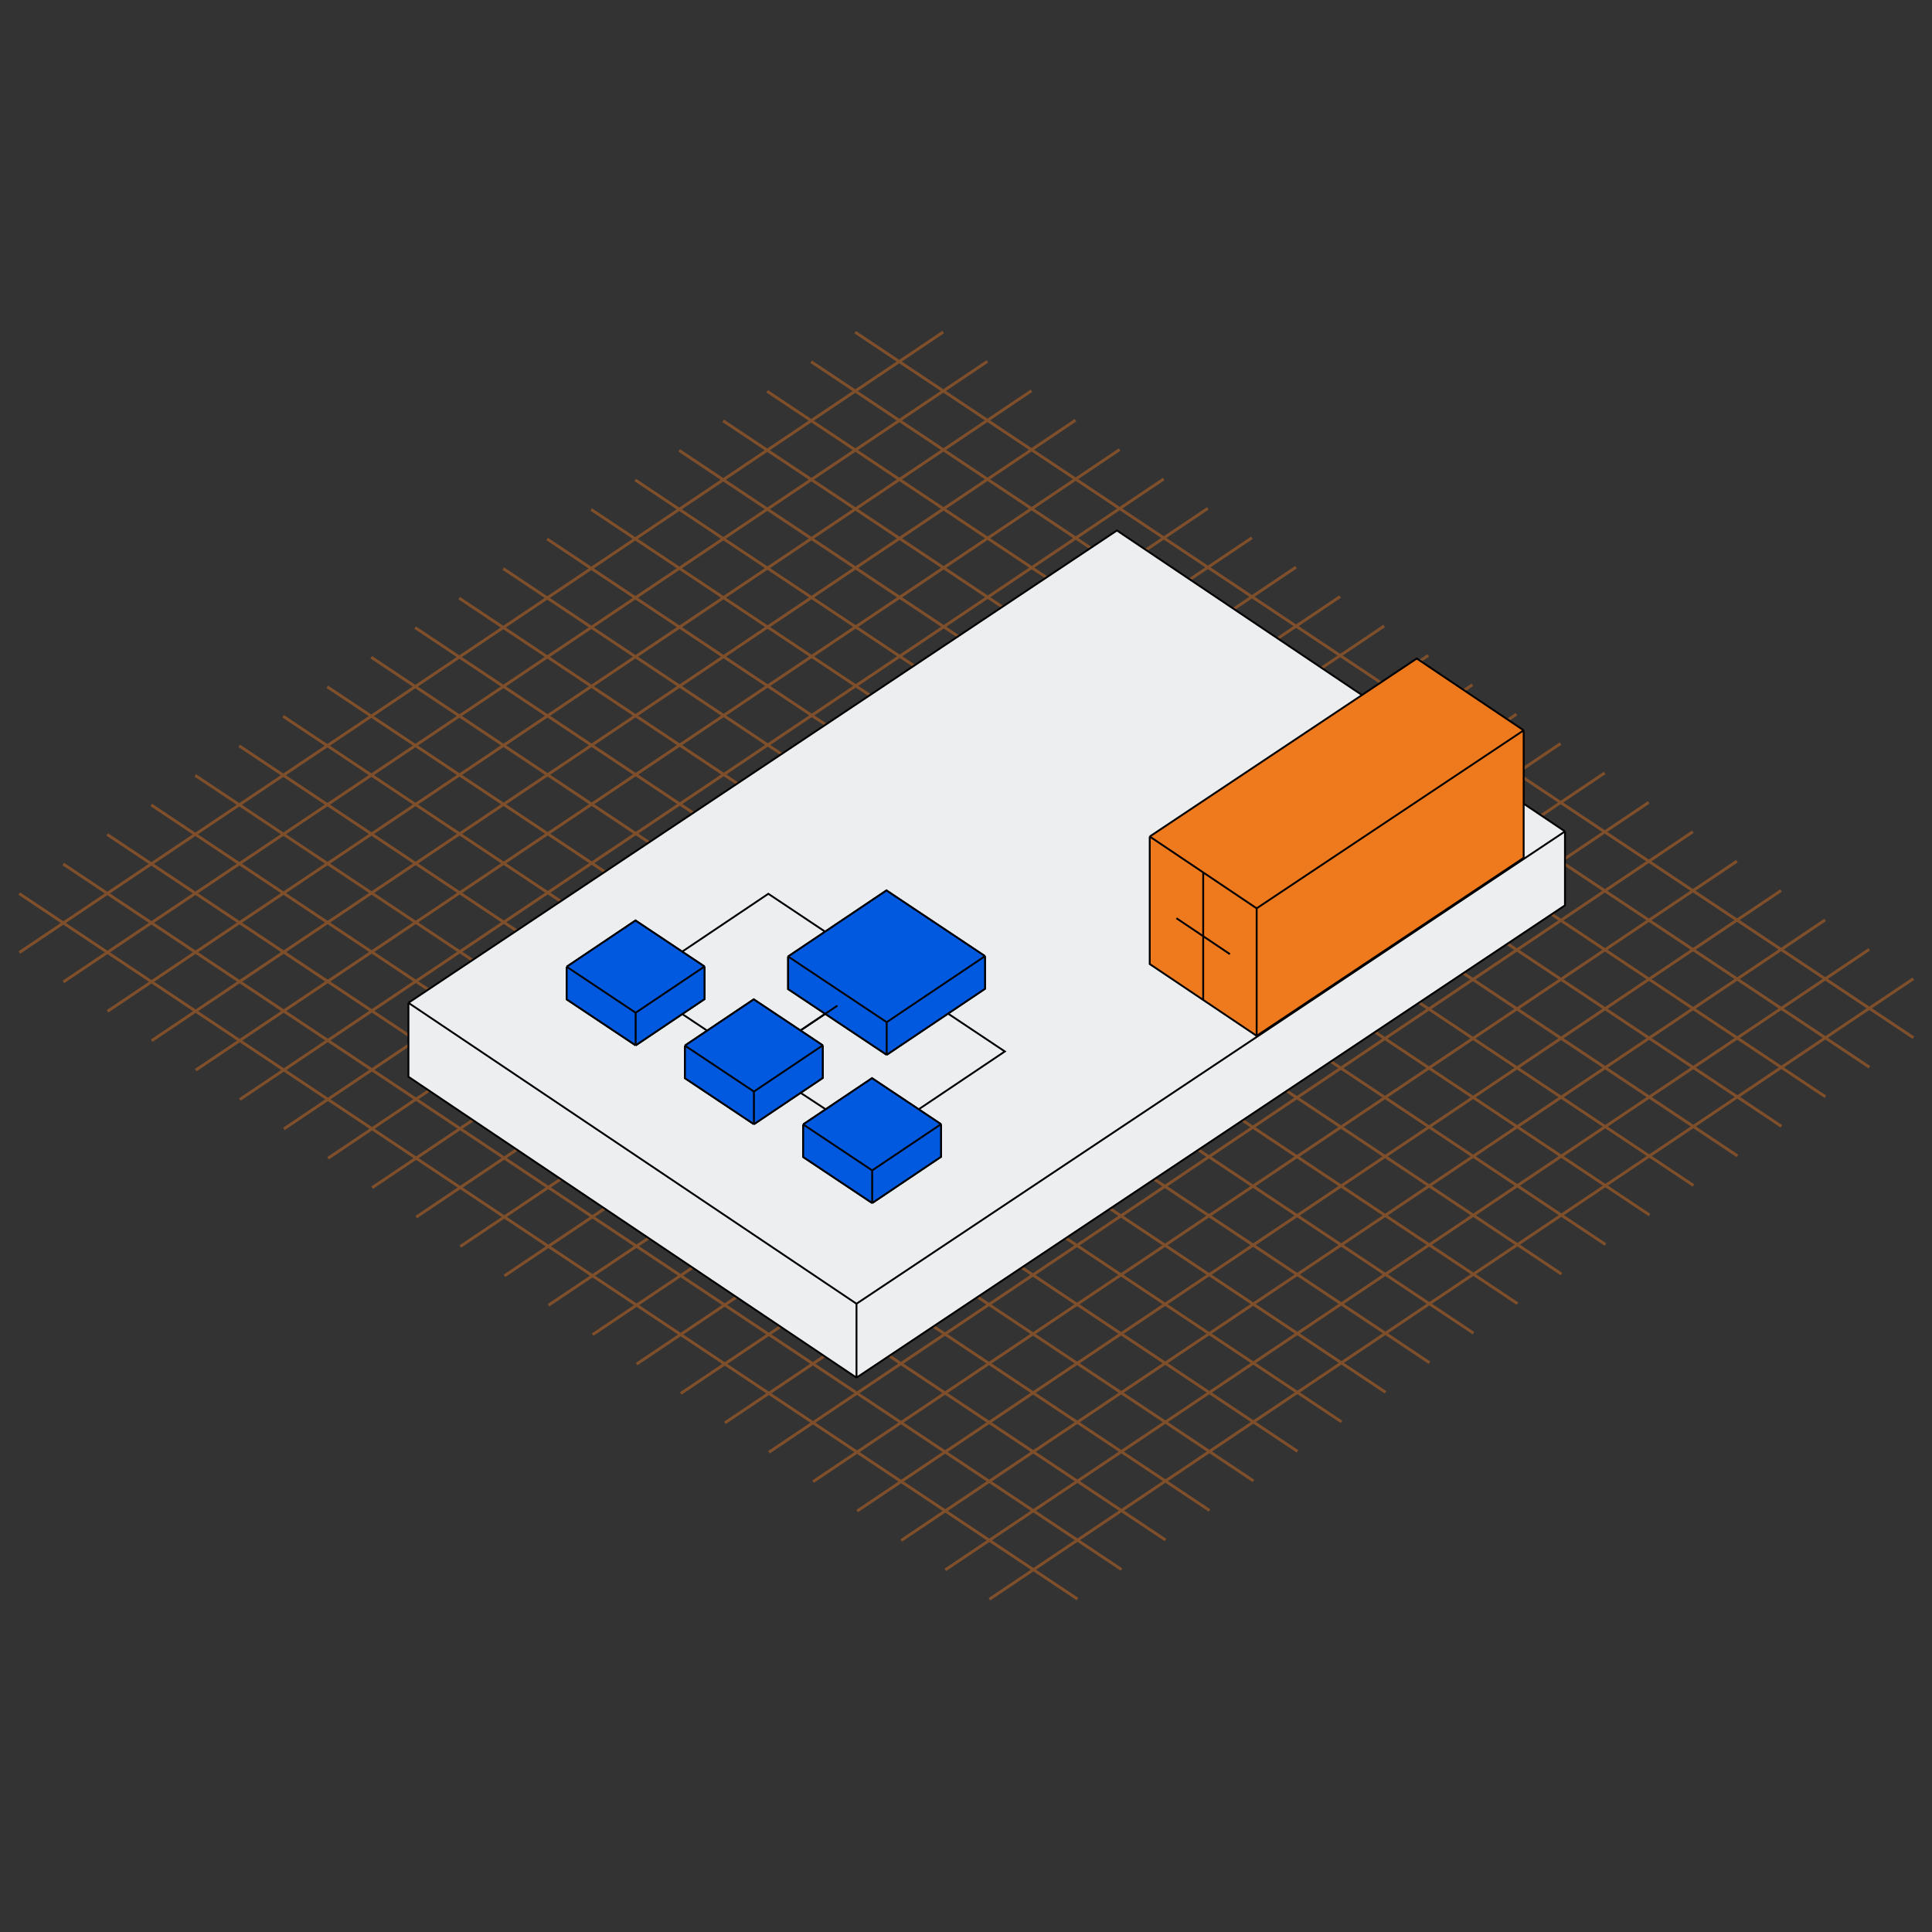 <?xml version="1.0" encoding="UTF-8"?> <svg xmlns="http://www.w3.org/2000/svg" width="180" height="180" viewBox="0 0 180 180" fill="none"><rect x="0" y="0" width="180" height="180" fill="#333333" stroke="none"/> <g clip-path="url(#clip0_41_1451)"> <path d="M149.501 72.015L63.426 129.827M116.635 50.105L30.561 107.916M165.934 82.971L79.859 140.782M133.068 61.06L46.994 118.872M100.202 39.15L14.128 96.961M91.986 33.672L5.911 91.483M108.419 44.627L22.344 102.439M124.852 55.583L38.777 113.394M141.285 66.538L55.21 124.349M157.718 77.493L71.643 135.304M174.151 88.448L88.076 146.26M87.878 30.933L1.803 88.745M96.094 36.411L10.019 94.222M104.311 41.888L18.236 99.7M112.527 47.366L26.452 105.177M120.744 52.844L34.669 110.655M128.96 58.321L42.885 116.133M137.177 63.799L51.102 121.61M145.393 69.277L59.318 127.088M153.61 74.754L67.535 132.566M161.826 80.232L75.751 138.043M170.042 85.71L83.968 143.521M178.259 91.187L92.184 148.999M79.671 30.947L178.268 96.679M75.572 33.7L174.17 99.432M71.473 36.453L170.071 102.185M67.374 39.206L165.972 104.938M63.276 41.959L161.873 107.691M59.177 44.712L157.774 110.444M55.078 47.465L153.676 113.196M50.979 50.218L149.577 115.949M46.88 52.971L145.478 118.702M42.782 55.724L141.379 121.455M38.683 58.476L137.28 124.208M34.584 61.229L133.182 126.961M30.485 63.982L129.083 129.714M26.386 66.735L124.984 132.467M22.288 69.488L120.885 135.22M18.189 72.241L116.786 137.973M14.09 74.994L112.688 140.726M9.991 77.747L108.589 143.479M5.892 80.5L104.49 146.232M1.794 83.253L100.391 148.985" stroke="#EF7A1D" stroke-opacity="0.4" stroke-width="0.271"></path> <path d="M104.06 49.424L145.805 77.462L145.805 84.35L79.797 128.355L38.052 100.318L38.052 93.43L104.06 49.424Z" fill="#ECEEF0"></path> <path d="M38.052 93.43L79.797 121.467M38.052 93.43L104.06 49.424L145.805 77.462M38.052 93.43L38.052 100.318L79.797 128.355M79.797 121.467L145.805 77.462M79.797 121.467L79.797 128.355M145.805 77.462L145.805 84.35L79.797 128.355" stroke="black" stroke-width="0.173"></path> <path d="M76.653 97.393L73.447 99.546L70.241 101.699M76.653 97.393L76.653 100.431L70.241 104.738M76.653 97.393L74.575 96.007M70.241 101.699L63.814 97.415M70.241 101.699L70.241 104.738M63.814 97.415L63.814 100.453L70.241 104.738M63.814 97.415L65.885 96.024M65.636 90.047L62.43 92.201L59.224 94.354M65.636 90.047L65.636 93.086L62.43 95.239L59.224 97.393M65.636 90.047L63.557 88.662M59.224 94.354L52.797 90.07M59.224 94.354L59.224 97.393M52.797 90.07L59.209 85.763L62.422 87.905L63.557 88.662M52.797 90.07L52.797 93.108L59.224 97.393M91.771 89.082L82.59 82.961L78.01 86.037L76.874 86.8M91.771 89.082L87.191 92.158L82.611 95.234M91.771 89.082L91.771 92.121L82.611 98.273M82.611 95.234L78.02 92.174L73.429 89.114M82.611 95.234L82.611 98.273M73.429 89.114L73.429 92.152L78.02 95.212L82.611 98.273M73.429 89.114L76.874 86.8M87.671 104.738L81.259 109.044M87.671 104.738L87.671 107.776L81.259 112.083M87.671 104.738L85.593 103.352M81.259 109.044L74.832 104.76M81.259 109.044L81.259 112.083M74.832 104.76L74.832 107.798L81.259 112.083M74.832 104.76L76.928 103.352M62.43 93.72L65.885 96.024M65.885 96.024L67.02 95.261L70.226 93.108L73.44 95.25L74.575 96.007M73.447 101.065L76.928 103.352M87.191 93.677L93.618 97.962L85.593 103.352M76.928 103.352L78.038 102.606L81.244 100.453L84.458 102.595L85.593 103.352M76.874 86.8L71.583 83.272L63.557 88.662M78.02 93.693L74.575 96.007" stroke="black" stroke-width="0.173"></path> <path d="M52.797 90.07L59.209 85.763L62.422 87.905L63.557 88.662L65.636 90.047L65.636 93.086L62.43 95.239L59.224 97.393L52.797 93.108L52.797 90.07Z" fill="#0159DF"></path> <path d="M82.59 82.961L91.771 89.082L91.771 92.121L82.611 98.273L78.02 95.212L76.885 94.456L74.575 96.007L76.653 97.393L76.653 100.431L70.241 104.738L63.814 100.453L63.814 97.415L65.885 96.024L67.02 95.261L70.226 93.108L73.44 95.25L74.575 96.007L76.885 94.456L73.429 92.152L73.429 89.114L76.874 86.8L78.01 86.037L82.59 82.961Z" fill="#0159DF"></path> <path d="M81.244 100.453L84.458 102.595L85.593 103.352L87.671 104.738L87.671 107.776L81.259 112.083L74.832 107.798L74.832 104.76L76.928 103.352L78.038 102.606L81.244 100.453Z" fill="#0159DF"></path> <path d="M76.653 97.393L73.447 99.546L70.241 101.699M76.653 97.393L76.653 100.431L70.241 104.738M76.653 97.393L74.575 96.007M70.241 101.699L63.814 97.415M70.241 101.699L70.241 104.738M63.814 97.415L63.814 100.453L70.241 104.738M63.814 97.415L65.885 96.024L67.02 95.261L70.226 93.108L73.44 95.25L74.575 96.007M65.636 90.047L62.43 92.201L59.224 94.354M65.636 90.047L65.636 93.086L62.43 95.239L59.224 97.393M65.636 90.047L63.557 88.662L62.422 87.905L59.209 85.763L52.797 90.07M59.224 94.354L52.797 90.07M59.224 94.354L59.224 97.393M52.797 90.07L52.797 93.108L59.224 97.393M91.771 89.082L82.59 82.961L78.01 86.037L76.874 86.8L73.429 89.114M91.771 89.082L87.191 92.158L82.611 95.234M91.771 89.082L91.771 92.121L82.611 98.273M82.611 95.234L78.02 92.174L73.429 89.114M82.611 95.234L82.611 98.273M73.429 89.114L73.429 92.152L78.02 95.212L82.611 98.273M87.671 104.738L81.259 109.044M87.671 104.738L87.671 107.776L81.259 112.083M87.671 104.738L85.593 103.352L84.458 102.595L81.244 100.453L78.038 102.606L76.928 103.352L74.832 104.76M81.259 109.044L74.832 104.76M81.259 109.044L81.259 112.083M74.832 104.76L74.832 107.798L81.259 112.083M78.02 93.693L74.575 96.007" stroke="black" stroke-width="0.173"></path> <path d="M131.994 61.353L141.956 68.044L141.956 79.924L117.08 96.509L112.099 93.163L107.118 89.818L107.118 77.937L131.994 61.353Z" fill="#F5F5F5"></path> <path d="M131.994 61.353L141.956 68.044L141.956 79.924L117.08 96.509L112.099 93.163L107.118 89.818L107.118 77.937L131.994 61.353Z" fill="#EF7A1D"></path> <path d="M107.118 77.937L131.994 61.353L141.956 68.044M107.118 77.937L107.118 89.818L112.099 93.163M107.118 77.937L112.099 81.282M117.08 84.628L141.956 68.044M117.08 84.628L112.099 81.282M117.08 84.628L117.08 90.568L117.08 96.509M141.956 68.044L141.956 79.924L117.08 96.509M117.08 96.509L112.099 93.163M112.099 93.163L112.099 87.223M112.099 81.282L112.099 87.223M112.099 87.223L114.589 88.896M112.099 87.223L109.608 85.55" stroke="black" stroke-width="0.174"></path> </g> <defs> <clipPath id="clip0_41_1451"> <rect width="180.009" height="180.009" fill="white"></rect> </clipPath> </defs> </svg> 